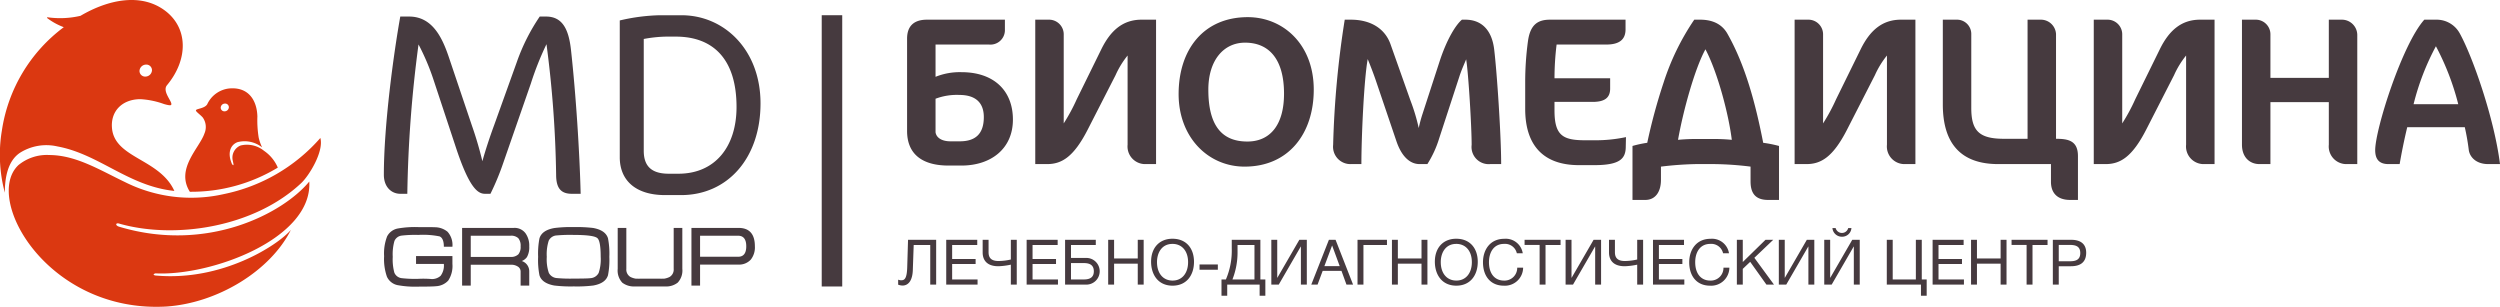 <svg xmlns="http://www.w3.org/2000/svg" viewBox="0 0 450.628 55.303">
    <defs>
        <style>
            .cls-1 {
            fill: #db3811;
            fill-rule: evenodd;
            }

            .cls-2 {
            fill: #463a3f;
            }
        </style>
    </defs>
    <title>logo</title>
    <g id="Слой_2" data-name="Слой 2">
        <g id="Слой_1-2" data-name="Слой 1">
            <path class="cls-1" d="M40.52,18.67a.668.668,0,0,1,.733.658.772.772,0,0,1-.74.739.668.668,0,0,1-.731-.66.77.77,0,0,1,.739-.736m-3.672,5.395c-.892,2.62-5.248,6.368-2.626,10.501a30.042,30.042,0,0,0,15.808-4.33l-.004-.005.047-.022a6.948,6.948,0,0,0-2.482-3.023h-.001a4.855,4.855,0,0,0-4.221-.962,2.362,2.362,0,0,0-1.39,2.824c.018.109.042.221.067.332.183.751-.254.233-.307-.002-.045-.11-.086-.22-.122-.328-.515-1.534-.118-2.902,1.168-3.42a5.075,5.075,0,0,1,4.465.938,8.011,8.011,0,0,1-.626-1.786,19.691,19.691,0,0,1-.231-3.789c-.086-2.955-1.63-5.359-5.079-5.049a4.967,4.967,0,0,0-3.968,2.861c-.479.764-1.92.769-2.023,1.059-.106.223.751.771,1.226,1.318A2.935,2.935,0,0,1,36.849,24.064ZM11.499,4.9A11.618,11.618,0,0,1,8.527,3.274c-.083-.06-.042-.183.084-.155a16.176,16.176,0,0,0,5.897-.268c5.035-2.959,10.825-4.1,15.081-1.047,4.35,3.117,4.41,8.861.517,13.546-.966,1.16,1.117,3.073.74,3.559-.114.139-.64.029-1.284-.156a14.918,14.918,0,0,0-4.261-.878c-3.307.013-5.418,2.203-5.108,5.288.538,5.381,8.598,5.454,11.236,11.252-8.288-.864-13.55-6.635-21.089-8.023a8.893,8.893,0,0,0-6.714,1.133c-2.21,1.453-2.759,4.463-2.754,7.202a26.308,26.308,0,0,1-.538-11.163A28.451,28.451,0,0,1,11.499,4.9Zm14.779,6.746a1.019,1.019,0,0,1,1.118,1.01,1.198,1.198,0,0,1-1.135,1.146,1.018,1.018,0,0,1-1.116-1.012A1.199,1.199,0,0,1,26.278,11.646ZM57.745,24.871c.659,2.428-2.021,6.78-3.427,8.107-8.456,7.981-22.693,10.178-32.724,7.357-.797-.294-.909.34-.019.559,15.785,4.71,29.415-2.402,34.173-8.171.612,10.334-17.742,17.054-27.709,16.549-.67.176-.234.409.201.405,11.858,1.013,21.85-5.485,24.194-8.237-3.701,7.391-13.228,13.2-22.465,13.812C8.635,56.461-3.044,35.835,3.3,29.78a8.067,8.067,0,0,1,5.595-1.837c4.811.024,9.047,2.684,13.621,4.871a26.637,26.637,0,0,0,17.835,2.17A31.5,31.5,0,0,0,57.745,24.871Z"/>
            <path class="cls-2" d="M81.549,47.571a4.764,4.764,0,0,1-.758,3.006,3.207,3.207,0,0,1-2.141,1.009q-.693.078-3.257.08a17.167,17.167,0,0,1-3.778-.279,2.704,2.704,0,0,1-1.868-1.503,9.687,9.687,0,0,1-.511-3.709,8.523,8.523,0,0,1,.544-3.57,2.727,2.727,0,0,1,1.915-1.417,18.015,18.015,0,0,1,3.698-.253q2.749,0,3.031.027a3.621,3.621,0,0,1,2.246.811,3.563,3.563,0,0,1,.879,2.7H80.005q0-1.532-.77-1.863a14.969,14.969,0,0,0-3.842-.265,21.069,21.069,0,0,0-2.979.12,1.616,1.616,0,0,0-1.318.981,8.738,8.738,0,0,0-.304,2.85,9.105,9.105,0,0,0,.291,2.85,1.623,1.623,0,0,0,1.331.994,21.179,21.179,0,0,0,2.979.12,18.004,18.004,0,0,1,2.419.039,2.307,2.307,0,0,0,1.609-.584,3.083,3.083,0,0,0,.584-2.141H74.992V46.16h6.557Z"/>
            <path class="cls-2" d="M95.397,51.479H93.842V48.927a1.044,1.044,0,0,0-.573-.919,2.118,2.118,0,0,0-1.102-.291h-7.314v3.762H83.296V41.08h9.336a2.436,2.436,0,0,1,2.113.998,3.816,3.816,0,0,1,.652,2.327,3.596,3.596,0,0,1-.412,1.929,2.07,2.07,0,0,1-.93.717,1.94,1.94,0,0,1,1.342,1.876Zm-1.555-7.081a2.092,2.092,0,0,0-.419-1.463,1.858,1.858,0,0,0-1.403-.445h-7.168v3.817h7.168a1.859,1.859,0,0,0,1.423-.476A2.097,2.097,0,0,0,93.842,44.398Z"/>
            <path class="cls-2" d="M109.833,46.294a14.143,14.143,0,0,1-.241,3.311q-.437,1.464-2.659,1.861a24.253,24.253,0,0,1-3.511.161,24.748,24.748,0,0,1-3.511-.161q-2.234-.412-2.673-1.847a14.216,14.216,0,0,1-.239-3.325,14.417,14.417,0,0,1,.239-3.325q.439-1.462,2.66-1.862a23.036,23.036,0,0,1,3.524-.173,24.589,24.589,0,0,1,3.511.16q2.22.412,2.659,1.862a14.317,14.317,0,0,1,.241,3.338m-1.557,0q0-2.874-.609-3.379-.666-.569-4.25-.571a27.51,27.51,0,0,0-3.082.093,1.693,1.693,0,0,0-1.426.941,8.055,8.055,0,0,0-.353,2.916A7.672,7.672,0,0,0,98.92,49.169a1.761,1.761,0,0,0,1.441.954,26.907,26.907,0,0,0,3.055.094q2.548,0,3.053-.08a1.772,1.772,0,0,0,1.442-.948A7.753,7.753,0,0,0,108.276,46.294Z"/>
            <path class="cls-2" d="M122.992,48.46a3.188,3.188,0,0,1-.838,2.487,3.356,3.356,0,0,1-2.128.691h-5.719a3.457,3.457,0,0,1-2.128-.677,3.211,3.211,0,0,1-.838-2.5v-7.38h1.557v7.38a1.544,1.544,0,0,0,.744,1.464,3.421,3.421,0,0,0,1.685.345q-3.545-.038,1.833-.039,5.377,0,1.846.039a3.473,3.473,0,0,0,1.685-.345,1.545,1.545,0,0,0,.742-1.464v-7.38h1.557Z"/>
            <path class="cls-2" d="M136.069,44.405a3.55,3.55,0,0,1-.731,2.381,2.845,2.845,0,0,1-2.289.903h-6.861v3.79h-1.555V41.08h8.484q2.951,0,2.951,3.325m-1.555-.007q0-1.907-1.476-1.908h-6.849v3.79h6.861Q134.514,46.281,134.514,44.398Z"/>
            <path class="cls-2" d="M103.063,34.931c-1.926,0-2.82-.986-2.82-3.43a199.274,199.274,0,0,0-1.738-23.538,54.218,54.218,0,0,0-2.819,7.096l-4.98,14.328a46.066,46.066,0,0,1-2.302,5.544h-.986c-1.268,0-2.818-.986-5.261-8.41l-3.993-12.074a41.335,41.335,0,0,0-2.725-6.437,226.426,226.426,0,0,0-2.02,26.921h-1.268c-1.55,0-2.961-1.175-2.961-3.43,0-8.833,1.74-21.705,2.961-28.518h1.596c4.136,0,5.92,3.711,7.096,7.142l4.229,12.543a64.777,64.777,0,0,1,1.878,6.391c.519-1.88,1.317-4.323,2.115-6.484l4.135-11.511a35.425,35.425,0,0,1,4.088-8.081h1.128c2.865,0,4.088,2.114,4.511,6.06.891,8.081,1.55,18.417,1.738,25.887Z"/>
            <path class="cls-2" d="M122.755,35.165h-2.867c-5.402,0-8.175-2.724-8.175-6.811V3.687a34.55,34.55,0,0,1,7.142-.939h3.995c7.705,0,14.234,6.25,14.234,15.881,0,9.913-5.966,16.537-14.328,16.537m-.939-28.564h-1.834a24.125,24.125,0,0,0-3.946.423V27.179c0,2.913,1.55,4.134,4.511,4.134h1.738c6.625,0,10.476-4.886,10.476-12.027C132.761,10.688,128.582,6.6,121.816,6.6Z"/>
            <rect class="cls-2" x="148.116" y="2.744" width="3.697" height="48.895"/>
            <path class="cls-2" d="M443.104,18.785h-8.056a45.004,45.004,0,0,1,4.028-10.45,46.51,46.51,0,0,1,4.028,10.45m7.524,10.792c-1.026-8.208-4.94-19.418-7.296-23.636a4.742,4.742,0,0,0-4.218-2.394h-2.128c-3.99,4.446-8.854,19.76-8.854,23.522,0,1.596.684,2.508,2.394,2.508h2.014c.38-2.204.836-4.446,1.368-6.65h10.374a41.082,41.082,0,0,1,.722,4.142c.19,1.254,1.33,2.508,3.496,2.508Zm-25.726,0V6.283a2.777,2.777,0,0,0-2.774-2.736h-2.356v10.488H409.247V6.283a2.646,2.646,0,0,0-2.584-2.736h-2.546V26.081c0,2.28,1.406,3.496,3.154,3.496h1.976V18.405h10.526v7.676a3.177,3.177,0,0,0,3.04,3.496Zm-25.726,0V3.547h-2.622c-3.382,0-5.586,1.976-7.22,5.282L384.889,17.873a33.622,33.622,0,0,1-2.356,4.37v-15.96a2.646,2.646,0,0,0-2.584-2.736h-2.546v26.03h2.128c2.622,0,4.788-1.254,7.334-6.232l5.016-9.804a15.972,15.972,0,0,1,2.166-3.534V26.081a3.177,3.177,0,0,0,3.04,3.496ZM374.553,36.036V28.133c0-2.774-1.748-3.116-3.952-3.116V6.131a2.735,2.735,0,0,0-2.698-2.584h-2.432V25.017h-4.256c-4.446,0-5.89-1.406-5.89-5.548V6.055a2.576,2.576,0,0,0-2.622-2.508h-2.508v15.276c0,7.144,3.344,10.754,9.994,10.754h9.5v3.211c0,1.906,1.064,3.249,3.458,3.249Zm-29.298-6.46V3.547h-2.622c-3.382,0-5.586,1.976-7.22,5.282l-4.446,9.044a33.615,33.615,0,0,1-2.356,4.37v-15.96a2.646,2.646,0,0,0-2.584-2.736h-2.546v26.03h2.128c2.622,0,4.788-1.254,7.334-6.232l5.016-9.804a15.975,15.975,0,0,1,2.166-3.534V26.081a3.177,3.177,0,0,0,3.04,3.496Zm-33.098-4.37c-1.14-.114-2.242-.152-3.078-.152h-3.496c-.874,0-1.938.038-3.116.152.912-5.187,3.002-12.8,4.94-16.321C309.65,13.129,311.626,20.78,312.158,25.207Zm-6.764-21.66a44.195,44.195,0,0,0-5.51,11.286,100.702,100.702,0,0,0-2.964,10.906,20.185,20.185,0,0,0-2.66.57v9.728h2.318c1.786,0,2.812-1.425,2.812-3.616V30.033a61.352,61.352,0,0,1,6.27-.456h3.344a57.521,57.521,0,0,1,6.536.456v2.654c0,1.963.722,3.35,3.154,3.35h1.976V26.309a22.179,22.179,0,0,0-2.85-.57c-1.368-7.005-3.192-13.895-6.422-19.614-.836-1.513-2.356-2.578-4.94-2.578ZM293.082,24.713a26.134,26.134,0,0,1-5.7.57h-1.672c-4.028,0-5.51-.874-5.51-5.396v-1.52h6.878c2.09,0,3.154-.684,3.154-2.394V14.111h-10.032a49.712,49.712,0,0,1,.38-6.08h8.93c2.394,0,3.496-.912,3.496-2.736V3.547H279.402c-2.128,0-3.572.798-3.99,3.914a54.763,54.763,0,0,0-.494,7.334v4.826c0,6.65,3.344,10.146,9.69,10.146h2.774c4.56,0,5.624-1.14,5.662-3.23Zm-22.496,4.864c0-5.206-.76-16.53-1.254-20.634-.418-3.572-2.318-5.396-5.206-5.396h-.608c-1.064.874-2.736,3.496-4.066,7.638l-3.002,9.234a24.459,24.459,0,0,0-.722,2.66,34.394,34.394,0,0,0-1.482-4.94l-3.61-10.184c-.988-2.774-3.534-4.408-7.144-4.408h-1.102a170.44,170.44,0,0,0-2.09,22.572,3.127,3.127,0,0,0,3.268,3.458h1.824c0-4.75.456-15.2,1.14-18.924.38.912.988,2.47,1.444,3.8l3.724,10.982c.95,2.812,2.47,4.142,4.18,4.142h1.406a19.048,19.048,0,0,0,2.128-4.636l3.648-11.172c.38-1.178.874-2.242,1.216-3.078.418,2.584.988,12.122.988,15.428a3.092,3.092,0,0,0,3.344,3.458ZM231.447,16.885c0,5.738-2.584,8.626-6.612,8.626-4.75,0-7.03-3.078-7.03-9.348,0-5.32,2.774-8.474,6.612-8.474C228.825,7.689,231.447,10.767,231.447,16.885Zm5.358-.722c0-8.246-5.586-13.072-11.894-13.072-7.904,0-12.464,5.776-12.464,13.87,0,7.79,5.32,13.072,11.894,13.072C232.283,30.033,236.805,24.067,236.805,16.163ZM208.381,29.577V3.547h-2.622c-3.382,0-5.586,1.976-7.22,5.282l-4.446,9.044a33.625,33.625,0,0,1-2.356,4.37v-15.96a2.646,2.646,0,0,0-2.584-2.736h-2.546v26.03h2.128c2.622,0,4.788-1.254,7.334-6.232l5.016-9.804a15.971,15.971,0,0,1,2.166-3.534V26.081a3.177,3.177,0,0,0,3.04,3.496ZM177.335,21.103c0,3.078-1.558,4.37-4.332,4.37h-1.71c-1.406,0-2.508-.57-2.66-1.634V17.797a10.856,10.856,0,0,1,4.294-.684C175.891,17.113,177.335,18.557,177.335,21.103Zm5.244.456c0-5.244-3.458-8.55-9.272-8.55a11.686,11.686,0,0,0-4.674.836V8.031h9.652a2.614,2.614,0,0,0,2.85-2.47V3.547h-14.06c-2.28,0-3.572,1.102-3.572,3.42v16.644c0,3.952,2.47,6.232,7.486,6.232h2.318C178.627,29.842,182.579,26.803,182.579,21.559Z"/>
            <path class="cls-2" d="M371.092,44.144h1.905c1.055,0,1.973.181,1.973,1.474,0,1.191-.794,1.474-1.826,1.474H371.092Zm-1.066-.919v8.075h1.066v-3.311h2.189c1.576,0,2.756-.613,2.756-2.438,0-1.678-1.145-2.325-2.688-2.325Zm-.953,0h-6.487v.93h2.71v7.145h1.066V44.156h2.711Zm-7.394,0h-1.066v3.369h-4.264V43.226h-1.066v8.075h1.066V47.524h4.264v3.777h1.066Zm-7.734,0h-5.591v8.075h5.648v-.93h-4.582V47.581h4.23v-.896h-4.23V44.156h4.525ZM346.255,53.308h1.032V50.37h-.885V43.226h-1.066v7.145H341.163V43.226h-1.066v8.075h6.158Zm-17.431-2.008H330.162l3.969-6.861h.023v6.861h1.066V43.226h-1.35l-3.958,6.839h-.023V43.226h-1.066Zm4.899-10.196h-.579a1.169,1.169,0,0,1-2.268,0h-.578a1.702,1.702,0,0,0,1.724,1.565A1.673,1.673,0,0,0,333.723,41.105ZM320.636,51.3h1.338l3.969-6.861h.023v6.861h1.066V43.226h-1.35l-3.958,6.839h-.023V43.226h-1.066Zm-1.009-8.075h-1.395l-4.094,4.003V43.226H313.071v8.075h1.066v-2.835l1.338-1.27,2.926,4.105h1.361l-3.538-4.831Zm-7.905,5.024h-1.066a2.282,2.282,0,0,1-2.382,2.325c-1.678,0-2.711-1.259-2.711-3.312,0-1.701.805-3.3,2.722-3.3a2.178,2.178,0,0,1,2.302,1.69h1.066a3.1,3.1,0,0,0-3.346-2.608c-2.484,0-3.822,1.917-3.822,4.23,0,2.586,1.44,4.219,3.743,4.219A3.279,3.279,0,0,0,311.721,48.25Zm-8.177-5.024h-5.591v8.075h5.648v-.93h-4.582V47.581h4.23v-.896h-4.23V44.156h4.525Zm-7.372,8.075V43.226h-1.066v3.55a10.144,10.144,0,0,1-2.246.272c-1.622,0-1.769-.953-1.769-1.61V43.226h-1.066V45.528c0,.896.363,2.461,2.835,2.461a12.324,12.324,0,0,0,2.246-.284v3.595Zm-13.972,0h1.338l3.969-6.861h.023v6.861h1.066V43.226h-1.35l-3.958,6.839h-.023V43.226h-1.066Zm-.907-8.075h-6.487v.93h2.711v7.145h1.066V44.156h2.71Zm-6.748,5.024h-1.066a2.282,2.282,0,0,1-2.382,2.325c-1.678,0-2.71-1.259-2.71-3.312,0-1.701.805-3.3,2.722-3.3a2.178,2.178,0,0,1,2.302,1.69h1.066a3.1,3.1,0,0,0-3.346-2.608c-2.484,0-3.822,1.917-3.822,4.23,0,2.586,1.44,4.219,3.743,4.219A3.279,3.279,0,0,0,274.545,48.25Zm-12.056-4.287c1.713,0,2.813,1.293,2.813,3.289,0,2.008-1.1,3.323-2.79,3.323-1.712,0-2.813-1.304-2.813-3.323C259.7,45.528,260.584,43.963,262.49,43.963Zm0-.93c-2.347,0-3.856,1.622-3.856,4.139,0,2.348,1.282,4.321,3.867,4.321,2.563,0,3.867-1.928,3.867-4.298C266.368,44.791,264.996,43.033,262.49,43.033Zm-5.194.193h-1.066v3.369h-4.264V43.226H250.899v8.075h1.066V47.524h4.264v3.777h1.066Zm-11.534,8.075V44.156h4.241V43.226h-5.308v8.075Zm-4.276-3.323h-2.767l1.395-3.731Zm-.748-4.752h-1.202l-3.176,8.075h1.134l.919-2.472h3.391l.896,2.472h1.191Zm-11.579,8.075h1.338l3.969-6.861h.023v6.861h1.066V43.226h-1.35l-3.958,6.839h-.023V43.226h-1.066Zm-3.04-.93h-3.969a13.384,13.384,0,0,0,.919-5.115V44.156h3.051Zm1.962,2.938V50.37h-.896V43.226h-5.16v1.565a13.155,13.155,0,0,1-1.055,5.58h-.794V53.308h1.032V51.3H227.049V53.308Zm-8.563-5.637h-3.3v.953h3.3Zm-8.177-3.708c1.713,0,2.813,1.293,2.813,3.289,0,2.008-1.1,3.323-2.79,3.323-1.712,0-2.812-1.304-2.812-3.323C208.551,45.528,209.436,43.963,211.341,43.963Zm0-.93c-2.347,0-3.856,1.622-3.856,4.139,0,2.348,1.281,4.321,3.867,4.321,2.563,0,3.868-1.928,3.868-4.298C215.22,44.791,213.848,43.033,211.341,43.033Zm-5.194.193h-1.066v3.369h-4.264V43.226h-1.066v8.075h1.066V47.524h4.264v3.777h1.066Zm-8.982,5.682c0,.987-.59,1.463-1.769,1.463h-2.348V47.422h2.348C196.587,47.422,197.165,47.909,197.165,48.907Zm-4.117-2.415v-2.336h4.469V43.226h-5.534v8.075h3.765a2.405,2.405,0,1,0,0-4.808Zm-2.404-3.266h-5.591v8.075h5.648v-.93h-4.582V47.581h4.23v-.896h-4.23V44.156h4.525Zm-7.372,8.075V43.226h-1.066v3.55a10.141,10.141,0,0,1-2.246.272c-1.622,0-1.769-.953-1.769-1.61V43.226h-1.066V45.528c0,.896.363,2.461,2.835,2.461a12.321,12.321,0,0,0,2.246-.284v3.595Zm-7.122-8.075h-5.591v8.075h5.648v-.93H171.625V47.581h4.23v-.896H171.625V44.156h4.525Zm-7.406,0h-5.069l-.147,4.922c-.057,2.053-.477,2.37-1.055,2.37a1.381,1.381,0,0,1-.579-.113v.907a2.53,2.53,0,0,0,.771.159c1.225,0,1.815-1.146,1.871-2.767l.159-4.548h2.983v7.145h1.066Z"/>
        </g>
    </g>
</svg>
